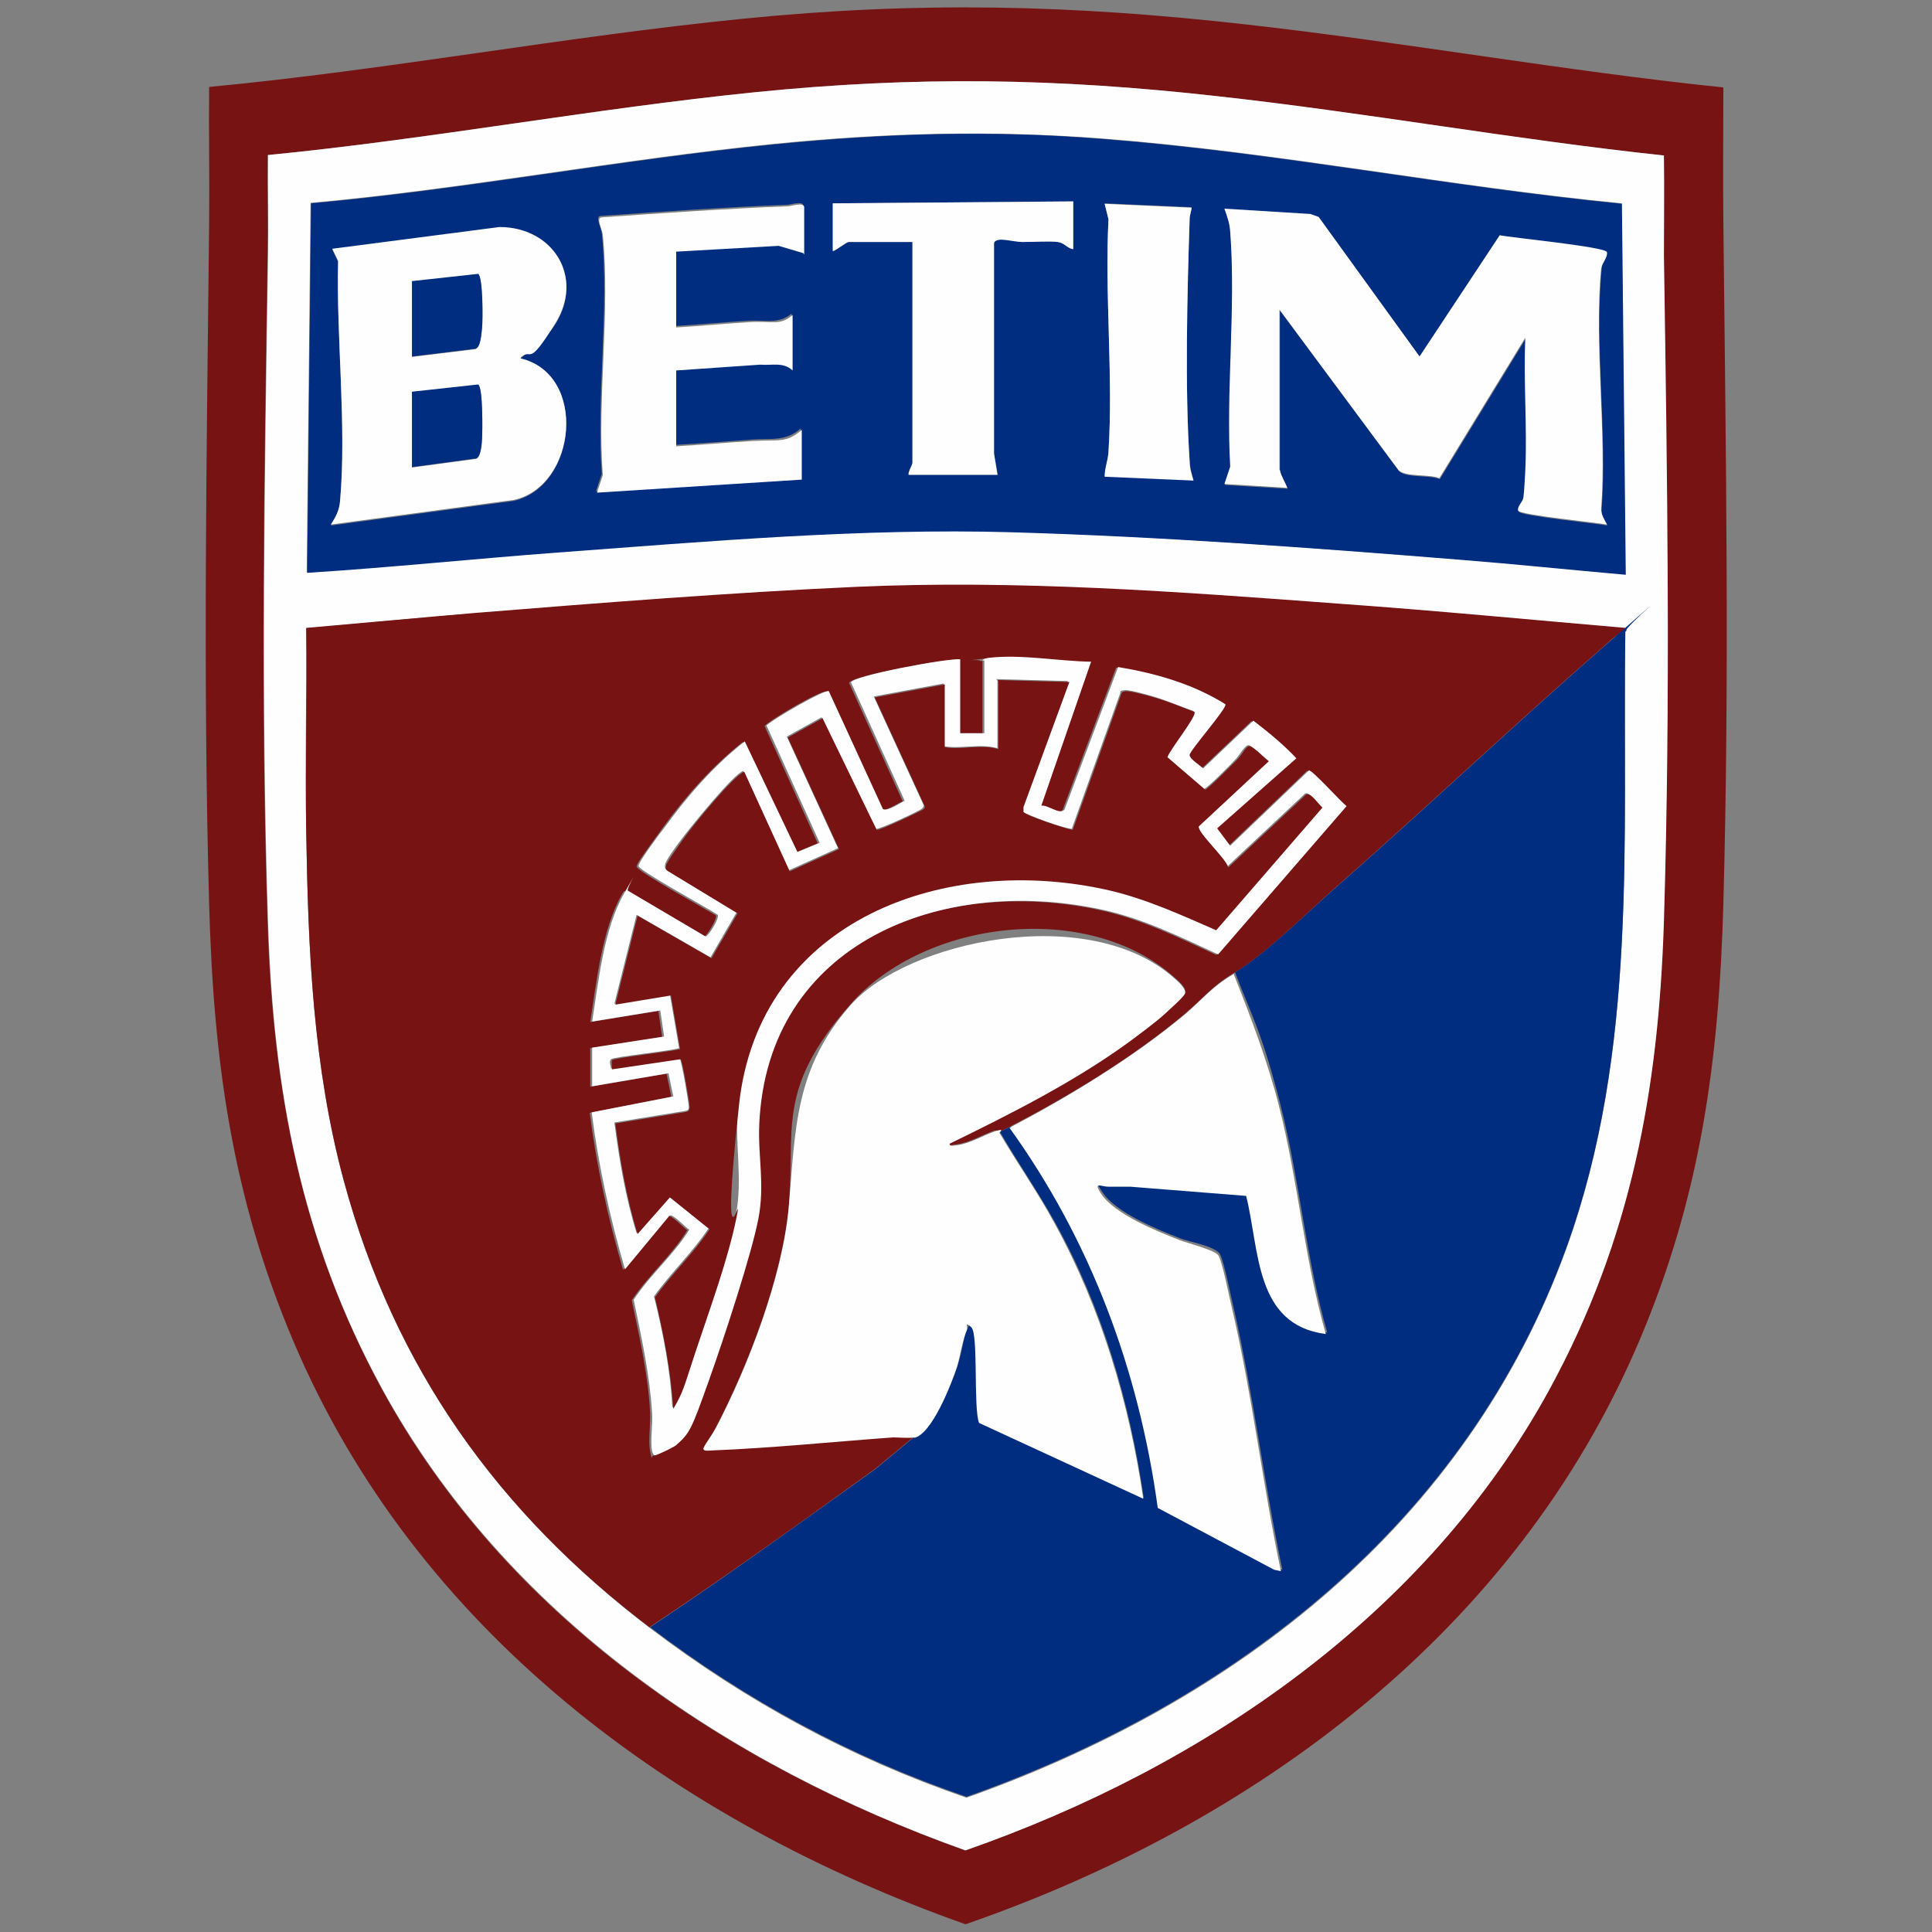 <?xml version="1.0" encoding="UTF-8"?>
<svg id="Layer_1" xmlns="http://www.w3.org/2000/svg" version="1.1" viewBox="0 0 400 400">
  <rect x="0" y="0" width="400" height="400" fill="#808080" stroke="none"/>
  <!-- Generator: Adobe Illustrator 30.0.0, SVG Export Plug-In . SVG Version: 2.1.1 Build 123)  -->
  <defs>
    <style>
      .st0 {
        fill: #781314;
      }

      .st1 {
        fill: #012d81;
      }

      .st2 {
        fill: #fefefe;
      }
    </style>
  </defs>
  <path class="st0" d="M356.8,18c0,9.2-.1,18.5,0,27.7.5,47,1.3,94.5,0,141.5-.9,32.4-4.7,60.5-17.4,90.4-25.5,60-79.2,99.9-139.5,120.8-60.2-21.3-113.8-60.8-139.2-120.8-12.7-30-16.5-58-17.4-90.4-1.3-46.8-.5-94.2,0-141.1.1-9.4-.1-18.8,0-28.1,36.9-3.5,73.4-10.4,110.3-14.1s68.5-2.9,104.7,1.2c32.9,3.7,65.6,9.6,98.5,13ZM344.5,32.2c-31-3.3-61.7-8.8-92.7-12.3-33.1-3.7-62.4-4.2-95.6-.8s-67.1,9.7-100.8,13c0,6.8.1,13.7,0,20.5-.7,46.1-1.5,92.4,0,138.4,1.1,34.8,6.9,65.7,23.6,96.5,25.5,46.9,71.3,78,120.8,95.6,49.5-17.3,95.5-48.8,121-95.6,16.8-30.9,22.6-61.8,23.6-96.8,1.4-45.8.7-91.8,0-137.7-.1-6.9.1-13.9,0-20.8Z"/>
  <path class="st2" d="M344.5,32.2c.1,6.9,0,13.9,0,20.8.7,45.8,1.4,91.9,0,137.7-1.1,35-6.8,65.9-23.6,96.8-25.5,46.8-71.5,78.3-121,95.6-49.4-17.6-95.2-48.8-120.8-95.6-16.8-30.8-22.5-61.6-23.6-96.5-1.5-46-.7-92.3,0-138.4.1-6.8-.1-13.7,0-20.5,33.7-3.3,67.1-9.6,100.8-13s62.5-2.9,95.6.8c31,3.4,61.7,9,92.7,12.3ZM335.8,42.1c-35.9-3.5-71.3-10.6-107.3-13.4-23.2-1.8-45.3-1.2-68.4,1.1-32,3.2-63.7,9.3-95.8,12.2l-.8,76.5c17.3-1.2,34.5-2.9,51.8-4.2,31-2.3,63.1-5.1,94.1-4.2,30.9.9,62,3.3,92.9,5.7,11.4.9,22.8,2.1,34.2,3.1l-.8-76.9ZM336.5,130.8v-.7c-19.7-1.7-39.4-3.6-59.1-5-33.4-2.4-66.8-5-100.2-3.5-26.2,1.2-52.6,3.3-78.8,5.4-11.7.9-23.3,2-35,3.1.1,14.1-.3,28.2,0,42.3.4,24.4,1.4,48.5,7.8,72.2,10.5,38.7,31.9,68.5,63.4,92.5,20,15.2,41.6,26.9,65.5,35.1,55.7-19.7,103.6-56.8,124.2-113.7,14.9-41.2,11.6-84.4,12.2-127.5Z"/>
  <path class="st0" d="M134.6,337c-31.5-23.9-52.9-53.8-63.4-92.5-6.4-23.7-7.4-47.7-7.8-72.2-.2-14.1.2-28.2,0-42.3,11.6-1,23.3-2.1,35-3.1,26.1-2.1,52.6-4.2,78.8-5.4,33.4-1.5,66.8,1,100.2,3.5,19.7,1.4,39.4,3.3,59.1,5v.7c-1.4.2-3.1,1.9-4.2,2.9-18.9,16.5-37.3,33.9-56.2,50.5-5.5,4.9-14.7,14-20.7,17.4-4.3,2.5-6.3,5.2-10.1,8.4-10.7,9-24.1,17.1-36.1,23.3s-2.1,1.1-2.3,1.1-.6-.4-1.1-.2c-2.5.9-4.9,2.4-7.6,2.8s-1.7.4-1.6-.3c12.7-6.2,25.8-12.8,37.2-21.1,2.5-1.8,5.3-3.8,7.5-5.9s3.8-3.6,4-4c.5-1-1.4-2.6-2.1-3.2-17.8-16-51.6-12.1-67.1,5.5s-11.4,25.6-12.8,41.9c-1.3,14.4-8.4,32.9-15.1,45.7s-2.1,3-2.5,4,1.2.6,1.7.6c12.5-.5,25-1.8,37.5-2.7,1.4-.1,3.1.2,4.4,0l-8.1,6.7c-15.4,11.1-30.8,22.2-46.6,32.7ZM203.4,136.8v15.1h-5v-15.3c-2.4-.3-22.5,3.4-22.6,4.8l11.1,24.5c-1,.4-3.7,2.2-4.5,1.7l-11.2-24.4c-.8-.6-11.6,5.7-12.9,7.1l11,24.3-4.6,1.9-10.9-22.9c-6.4,5.1-11.8,11.2-16.6,17.8s-5.3,7.4-5.4,8c0,1,14.5,8.9,16.4,10.1.4.6-1.9,4.4-2.5,4.5l-16.1-9.5c-.5-.1-.6.3-.8.6-4.2,7.3-5.3,18.3-6.6,26.5l14.1-2.3.8,5.4-14.9,2.3v8s15.8-2.7,15.8-2.7l1,4.8-16.9,3.3c1.4,11,3.8,21.9,6.9,32.5l9.2-11.1c.7-.5,3.4,2.5,4.1,2.9-3.2,5.2-8.1,9.4-11.5,14.5,1.6,7.7,3.4,15.4,3.8,23.3.1,2.4-.4,5.8,0,8s.3.9.6.9c.5,0,3.9-1.6,4.4-2.1,2.7-2.5,5.3-9.4,6.6-12.9,3.6-9.8,8.4-23.9,10.4-33.9s-.1-12.7.2-19.7c1.7-37.6,37.8-51.5,70.8-44.4,8.5,1.8,16.4,5.7,24.2,9.3l26.6-30.7c-1.1-.9-7-7.6-7.8-7.4l-16.3,15.6-2.7-3.6,16.4-14.5c-2.7-2.9-5.8-5.4-8.9-7.8l-10.4,9.9c-.4-.5-2.8-2.5-2.8-2.8,0-1,7.9-9.8,7.4-10.5-6.7-4.1-14.4-6.4-22.2-7.7l-11.1,29.5c-1,1.2-3.4-1-4.8-.8l10.3-29.8c-6.7,0-14.6-1.6-21.2-.8s-1.2,0-1.3.6Z"/>
  <path class="st1" d="M336.5,130.8c-.6,43.2,2.7,86.3-12.2,127.5-20.6,56.8-68.5,94-124.2,113.7-23.9-8.2-45.5-19.9-65.5-35.1,15.8-10.5,31.2-21.7,46.6-32.7l8.1-6.7c3.7-.6,7.8-11.3,8.9-14.6s1.2-5.9,2.1-7.8.3-1,.9-.5c1.5,1.4.4,16.7,1.6,19.8l34,15.7c-2.9-19.8-8.6-39.4-18.3-56.9-3.6-6.5-7.8-12.5-11.5-18.9.2,0,1.9-.9,2.3-1.1,16.8,23.3,26.8,50.2,30.7,78.7l24.1,12.8,1.4.3c-3.8-18-6-36.4-10.1-54.3-.6-2.4-1.9-9.3-2.8-11s-6.5-2.6-8.2-3.3c-4.7-1.8-13.3-5.3-16.1-9.5s0-1.5,1.5-1.5,3.1,0,4.6,0l23.9,1.9c2.8,11.2,1.6,26.7,16.5,28.6-4.4-15.3-5.7-31.4-9.6-46.8s-6-18.6-9.5-27.8c5.9-3.4,15.1-12.5,20.7-17.4,18.9-16.6,37.3-34,56.2-50.5s2.8-2.7,4.2-2.9Z"/>
  <path class="st1" d="M335.8,42.1l.8,76.9c-11.4-1-22.8-2.2-34.2-3.1-30.9-2.5-62-4.8-92.9-5.7-31-.9-63,1.9-94.1,4.2-17.3,1.3-34.5,3.1-51.8,4.2l.8-76.5c32.1-2.9,63.8-9,95.8-12.2,23.1-2.3,45.3-3,68.4-1.1,35.9,2.8,71.4,9.9,107.3,13.4ZM222.2,41.7l-49.7.4v9.9c.7-.2,2.8-1.9,3.3-1.9h13.2v45.7c0,.5-.9,1.8-.8,2.5h18.4l-.8-4.4v-43.6c.5-1.4,4.6-.3,5.9-.2,2.2,0,5.2-.3,7.3,0s1.9,1.3,3.2,1.5v-9.9ZM166.3,52.4v-9.8c0-1.1-2.7-.2-3.3-.2-12.9.5-25.7,1.4-38.6,2.3-1.3,0,.1,2.5.2,3.6,1.6,15.6-1.2,33.9,0,49.8l-1.2,3.6,42.4-2.7v-10.3c-3.2,2.8-6.3,2-10.1,2.3s-10.6.8-15.9,1.1v-15.7l17.4-1.2c2.4.2,4.8-.6,6.7,1.2v-11.5c-2.6,2.3-5.8,1.3-9,1.5-5,.3-10.1.8-15.1,1.1v-15.7l21.2-1.2,5.1,1.5ZM246.7,42.9l-18-.8.8,3.2c-.8,15.8,1,32.5,0,48.2-.1,1.8-.7,3.4-.8,5.1l18.4.8c-.4-1.4-.7-2.5-.8-4-1-15.1-.5-34.9,0-50.1,0-.9.4-1.6.4-2.5ZM265,97.4v-33.1l24.7,33.3c1.6,1.4,6.3.7,8.4,1.6l17.8-29.1c-.3,9,.5,18.4,0,27.4,0,1.6-.2,4.3-.4,5.7s-1.2,2.2-1.1,2.7c.2.9,16.4,2.5,18.4,2.9-.5-1-1.3-2-1.2-3.2,1.2-15.9-1.5-34.1,0-49.8s1.2-3.1,1.2-3.4c-.2-1.1-19.9-3-22.2-3.5l-16.6,25.1-20.9-28.9-1.7-.6-17.8-1.1c.6,1.7,1,2.9,1.2,4.8,1.2,15.7-.9,32.8,0,48.6l-1.2,3.6,13,.8c-.3-1-1.4-2.7-1.5-3.6ZM107.8,74.2c2.5-2.2,5.4-4.2,7.2-7.1,6-9.7-.6-19.9-11.6-19.9l-34.6,4.5,1.2,2.5c-.4,15.8,1.8,34.1.4,49.8-.2,2-.9,3.1-1.9,4.8l37.9-5.1c13-3,15.3-26,1.4-29.3Z"/>
  <path class="st2" d="M189.3,297.6c-1.3.2-3,0-4.4,0-12.4.9-25,2.2-37.5,2.7-.5,0-2.1.3-1.7-.6s1.9-2.9,2.5-4c6.7-12.8,13.8-31.3,15.1-45.7,1.4-16.3,1.2-28.7,12.8-41.9s49.3-21.5,67.1-5.5c.7.6,2.6,2.3,2.1,3.2s-3.4,3.4-4,4c-2.2,2-5.1,4.1-7.5,5.9-11.4,8.3-24.5,14.9-37.2,21.1,0,.7,1.2.3,1.6.3,2.7-.4,5.1-1.9,7.6-2.8s1.1.2,1.1.2c3.7,6.3,8,12.4,11.5,18.9,9.6,17.5,15.4,37.1,18.3,56.9l-34-15.7c-1.2-3.1-.1-18.4-1.6-19.8s-.7,0-.9.5c-.9,2-1.4,5.5-2.1,7.8-1.1,3.3-5.2,14-8.9,14.6Z"/>
  <path class="st2" d="M255.4,201.6c3.6,9.1,7.1,18.2,9.5,27.8,3.9,15.4,5.2,31.5,9.6,46.8-14.8-1.9-13.7-17.5-16.5-28.6l-23.9-1.9c-1.5,0-3.1,0-4.6,0s-3.3-1.2-1.5,1.5c2.8,4.2,11.5,7.7,16.1,9.5,1.7.7,7.6,2.1,8.2,3.3.9,1.7,2.2,8.6,2.8,11,4.2,17.9,6.3,36.3,10.1,54.3l-1.4-.3-24.1-12.8c-3.9-28.5-13.9-55.4-30.7-78.7,12-6.3,25.4-14.4,36.1-23.3,3.8-3.2,5.8-5.9,10.1-8.4Z"/>
  <path class="st2" d="M203.4,136.8c.2-.5.9-.5,1.3-.6,6.7-.8,14.5.7,21.2.8l-10.3,29.8c1.4-.2,3.8,2,4.8.8l11.1-29.5c7.8,1.3,15.5,3.5,22.2,7.7.5.7-7.4,9.6-7.4,10.5s2.4,2.3,2.8,2.8l10.4-9.9c3.1,2.4,6.2,4.9,8.9,7.8l-16.4,14.5,2.7,3.6,16.3-15.6c.7-.1,6.6,6.5,7.8,7.4l-26.6,30.7c-7.8-3.6-15.7-7.5-24.2-9.3-32.9-7.1-69.1,6.8-70.8,44.4-.3,7,1.2,12.5-.2,19.7s-6.9,24.1-10.4,33.9-3.8,10.4-6.6,12.9c-.6.5-4,2.1-4.4,2.1s-.5-.6-.6-.9c-.4-2.2.2-5.6,0-8-.5-7.9-2.2-15.6-3.8-23.3,3.4-5.2,8.3-9.3,11.5-14.5-.7-.4-3.4-3.4-4.1-2.9l-9.2,11.1c-3.1-10.6-5.5-21.5-6.9-32.5l16.9-3.3-1-4.8-15.8,2.7v-8s14.9-2.3,14.9-2.3l-.8-5.4-14.1,2.3c1.3-8.2,2.4-19.2,6.6-26.5s.3-.8.8-.6l16.1,9.5c.6-.1,2.9-3.8,2.5-4.5-1.9-1.3-16.4-9.2-16.4-10.1s4.6-7,5.4-8c4.8-6.6,10.2-12.8,16.6-17.8l10.9,22.9,4.6-1.9-11-24.3c1.3-1.3,12.2-7.6,12.9-7.1l11.2,24.4c.9.6,3.6-1.3,4.5-1.7l-11.1-24.5c0-1.3,20.1-5.1,22.6-4.8v15.3h5v-15.1ZM206.5,140.8v14.1c-3.6-1-7.5.2-11.1-.4v-13l-14.5,2.7,10.2,22.2c.3.5.1.6-.2,1s-9.1,4.5-9.6,4.2l-11.2-23.1-7.2,4,10.6,23.1-10.2,4.6-9.4-20.6c-2,.6-10.7,11.4-12.4,13.6s-3.7,5-3.8,5.8,0,.8.3,1.1l14.5,8.8-5.4,9.3-15.3-8.8-4.6,18.4,11.5-1.9,1.9,11.1c-1.7.6-13.6,1.8-14.1,2.3s0,1.4,0,1.9l14.2-2.1c.4.3,1.9,9.3,1.9,10s-.2.8-.7.9l-14.7,2.4c1,7.7,2.3,15.5,4.6,22.9l6.7-7.6,8.2,6.6c-3.3,5-7.8,9.2-11.3,14.1,1.9,7.6,3.4,15.3,3.8,23.1,2.2-3.9,3.4-8.2,4.8-12.4,2.8-8.4,6.6-18.7,8.3-27.3,1.6-7.7-.3-15.3.5-23.2,4-38.5,42.9-52.3,76.9-44.4,7.6,1.8,14.8,5,21.9,8.2l22-25.4c-.8-.6-2.5-3.2-3.4-2.7l-16.1,15.1c-.4-1.8-6.4-7.2-6.1-8.5l14.5-13.5c-.8-.5-3.5-3.4-4.2-3.1s-1.7,2-2.3,2.7-6.2,6.4-6.7,6.3l-7.8-6.7c.5-1.4,6.2-8.6,5.6-9.4-2.7-.9-5.3-2.1-8-2.9s-5.3-1.5-6.3-1.4-.8.2-.9.7l-10,28c-1.4,0-10.1-3.1-10.3-3.7v-1s9.5-25.9,9.5-25.9l-14.9-.4Z"/>
  <path class="st2" d="M265,97.4c.1.9,1.2,2.7,1.5,3.6l-13-.8,1.2-3.6c-.9-15.8,1.2-32.9,0-48.6-.1-1.8-.6-3.1-1.2-4.8l17.8,1.1,1.7.6,20.9,28.9,16.6-25.1c2.3.5,22,2.4,22.2,3.5s-1,2.2-1.2,3.4c-1.5,15.7,1.2,33.8,0,49.8,0,1.2.7,2.2,1.2,3.2-2-.4-18.2-2-18.4-2.9s1-1.8,1.1-2.7c.2-1.4.3-4.1.4-5.7.4-9-.4-18.3,0-27.4l-17.8,29.1c-2.2-.9-6.8-.2-8.4-1.6l-24.7-33.3v33.1Z"/>
  <path class="st2" d="M107.8,74.2c13.9,3.3,11.6,26.4-1.4,29.3l-37.9,5.1c1-1.6,1.7-2.8,1.9-4.8,1.4-15.7-.8-33.9-.4-49.8l-1.2-2.5,34.6-4.5c11,0,17.6,10.2,11.6,19.9s-4.7,4.9-7.2,7.1ZM85.3,58.2v15.7l13.1-1.6c1.1-.3,1.3-3.3,1.4-4.3.1-1.6.2-10.6-.8-11.2l-13.7,1.5ZM85.3,81.1v15.7l13.3-1.8c.9-.4,1.2-3.1,1.2-4.1.1-1.6.2-10.6-.8-11.2l-13.7,1.5Z"/>
  <path class="st2" d="M166.3,52.4l-5.1-1.5-21.2,1.2v15.7c5-.3,10.1-.8,15.1-1.1s6.4.8,9-1.5v11.5c-1.9-1.8-4.3-1-6.7-1.2l-17.4,1.2v15.7c5.3-.3,10.6-.8,15.9-1.1s6.9.5,10.1-2.3v10.3l-42.4,2.7,1.2-3.6c-1.2-15.9,1.6-34.1,0-49.8-.1-1.1-1.5-3.5-.2-3.6,12.9-.9,25.7-1.8,38.6-2.3.5,0,3.3-.9,3.3.2v9.8Z"/>
  <path class="st2" d="M222.2,41.7v9.9c-1.3-.2-1.8-1.3-3.2-1.5s-5.1,0-7.3,0-5.4-1.2-5.9.2v43.6c0,0,.7,4.4.7,4.4h-18.4c-.1-.7.8-2,.8-2.5v-45.7h-13.2c-.5,0-2.5,1.7-3.3,1.9v-9.9l49.7-.4Z"/>
  <path class="st2" d="M246.7,42.9c0,.8-.4,1.6-.4,2.5-.5,15.3-1,35.1,0,50.1,0,1.5.4,2.6.8,4l-18.4-.8c0-1.8.7-3.4.8-5.1,1-15.7-.8-32.4,0-48.2l-.8-3.2,18,.8Z"/>
  <path class="st0" d="M206.5,140.8l14.9.4-9.5,25.9v1c.1.6,8.9,3.6,10.2,3.7l10-28c.1-.5.4-.6.9-.7,1-.1,5,1,6.3,1.4,2.7.8,5.4,1.9,8,2.9.6.8-5.2,7.9-5.6,9.4l7.8,6.7c.5,0,5.8-5.4,6.7-6.3s1.6-2.4,2.3-2.7,3.4,2.6,4.2,3.1l-14.5,13.5c-.3,1.3,5.7,6.7,6.1,8.5l16.1-15.1c1-.5,2.6,2.1,3.4,2.7l-22,25.4c-7.1-3.1-14.3-6.4-21.9-8.2-34-7.9-72.8,5.9-76.9,44.4s1,15.5-.5,23.2c-1.7,8.5-5.5,18.9-8.3,27.3s-2.6,8.6-4.8,12.4c-.5-7.8-2-15.5-3.8-23.1,3.5-4.9,8-9.1,11.3-14.1l-8.2-6.6-6.7,7.6c-2.3-7.5-3.6-15.2-4.6-22.9l14.7-2.4c.5-.1.6-.4.7-.9,0-.7-1.5-9.7-1.9-10l-14.2,2.1c0-.5-.1-1.7,0-1.9.5-.5,12.4-1.8,14.1-2.3l-1.9-11.1-11.5,1.9,4.6-18.4,15.3,8.8,5.4-9.3-14.5-8.8c-.4-.3-.4-.6-.3-1.1.1-.7,3.1-4.8,3.8-5.8,1.6-2.3,10.4-13.1,12.4-13.6l9.4,20.6,10.2-4.6-10.6-23.1,7.2-4,11.2,23.1c.4.3,9.2-3.9,9.6-4.2s.5-.5.2-1l-10.2-22.2,14.5-2.7v13c3.6.6,7.5-.7,11.1.4v-14.1Z"/>
  <path class="st1" d="M85.3,81.1l13.7-1.5c1,.6.9,9.6.8,11.2s-.3,3.8-1.2,4.1l-13.3,1.8v-15.7Z"/>
  <path class="st1" d="M85.3,58.2l13.7-1.5c1,.6,1,9.6.8,11.2s-.3,4-1.4,4.3l-13.1,1.6v-15.7Z"/>
</svg>